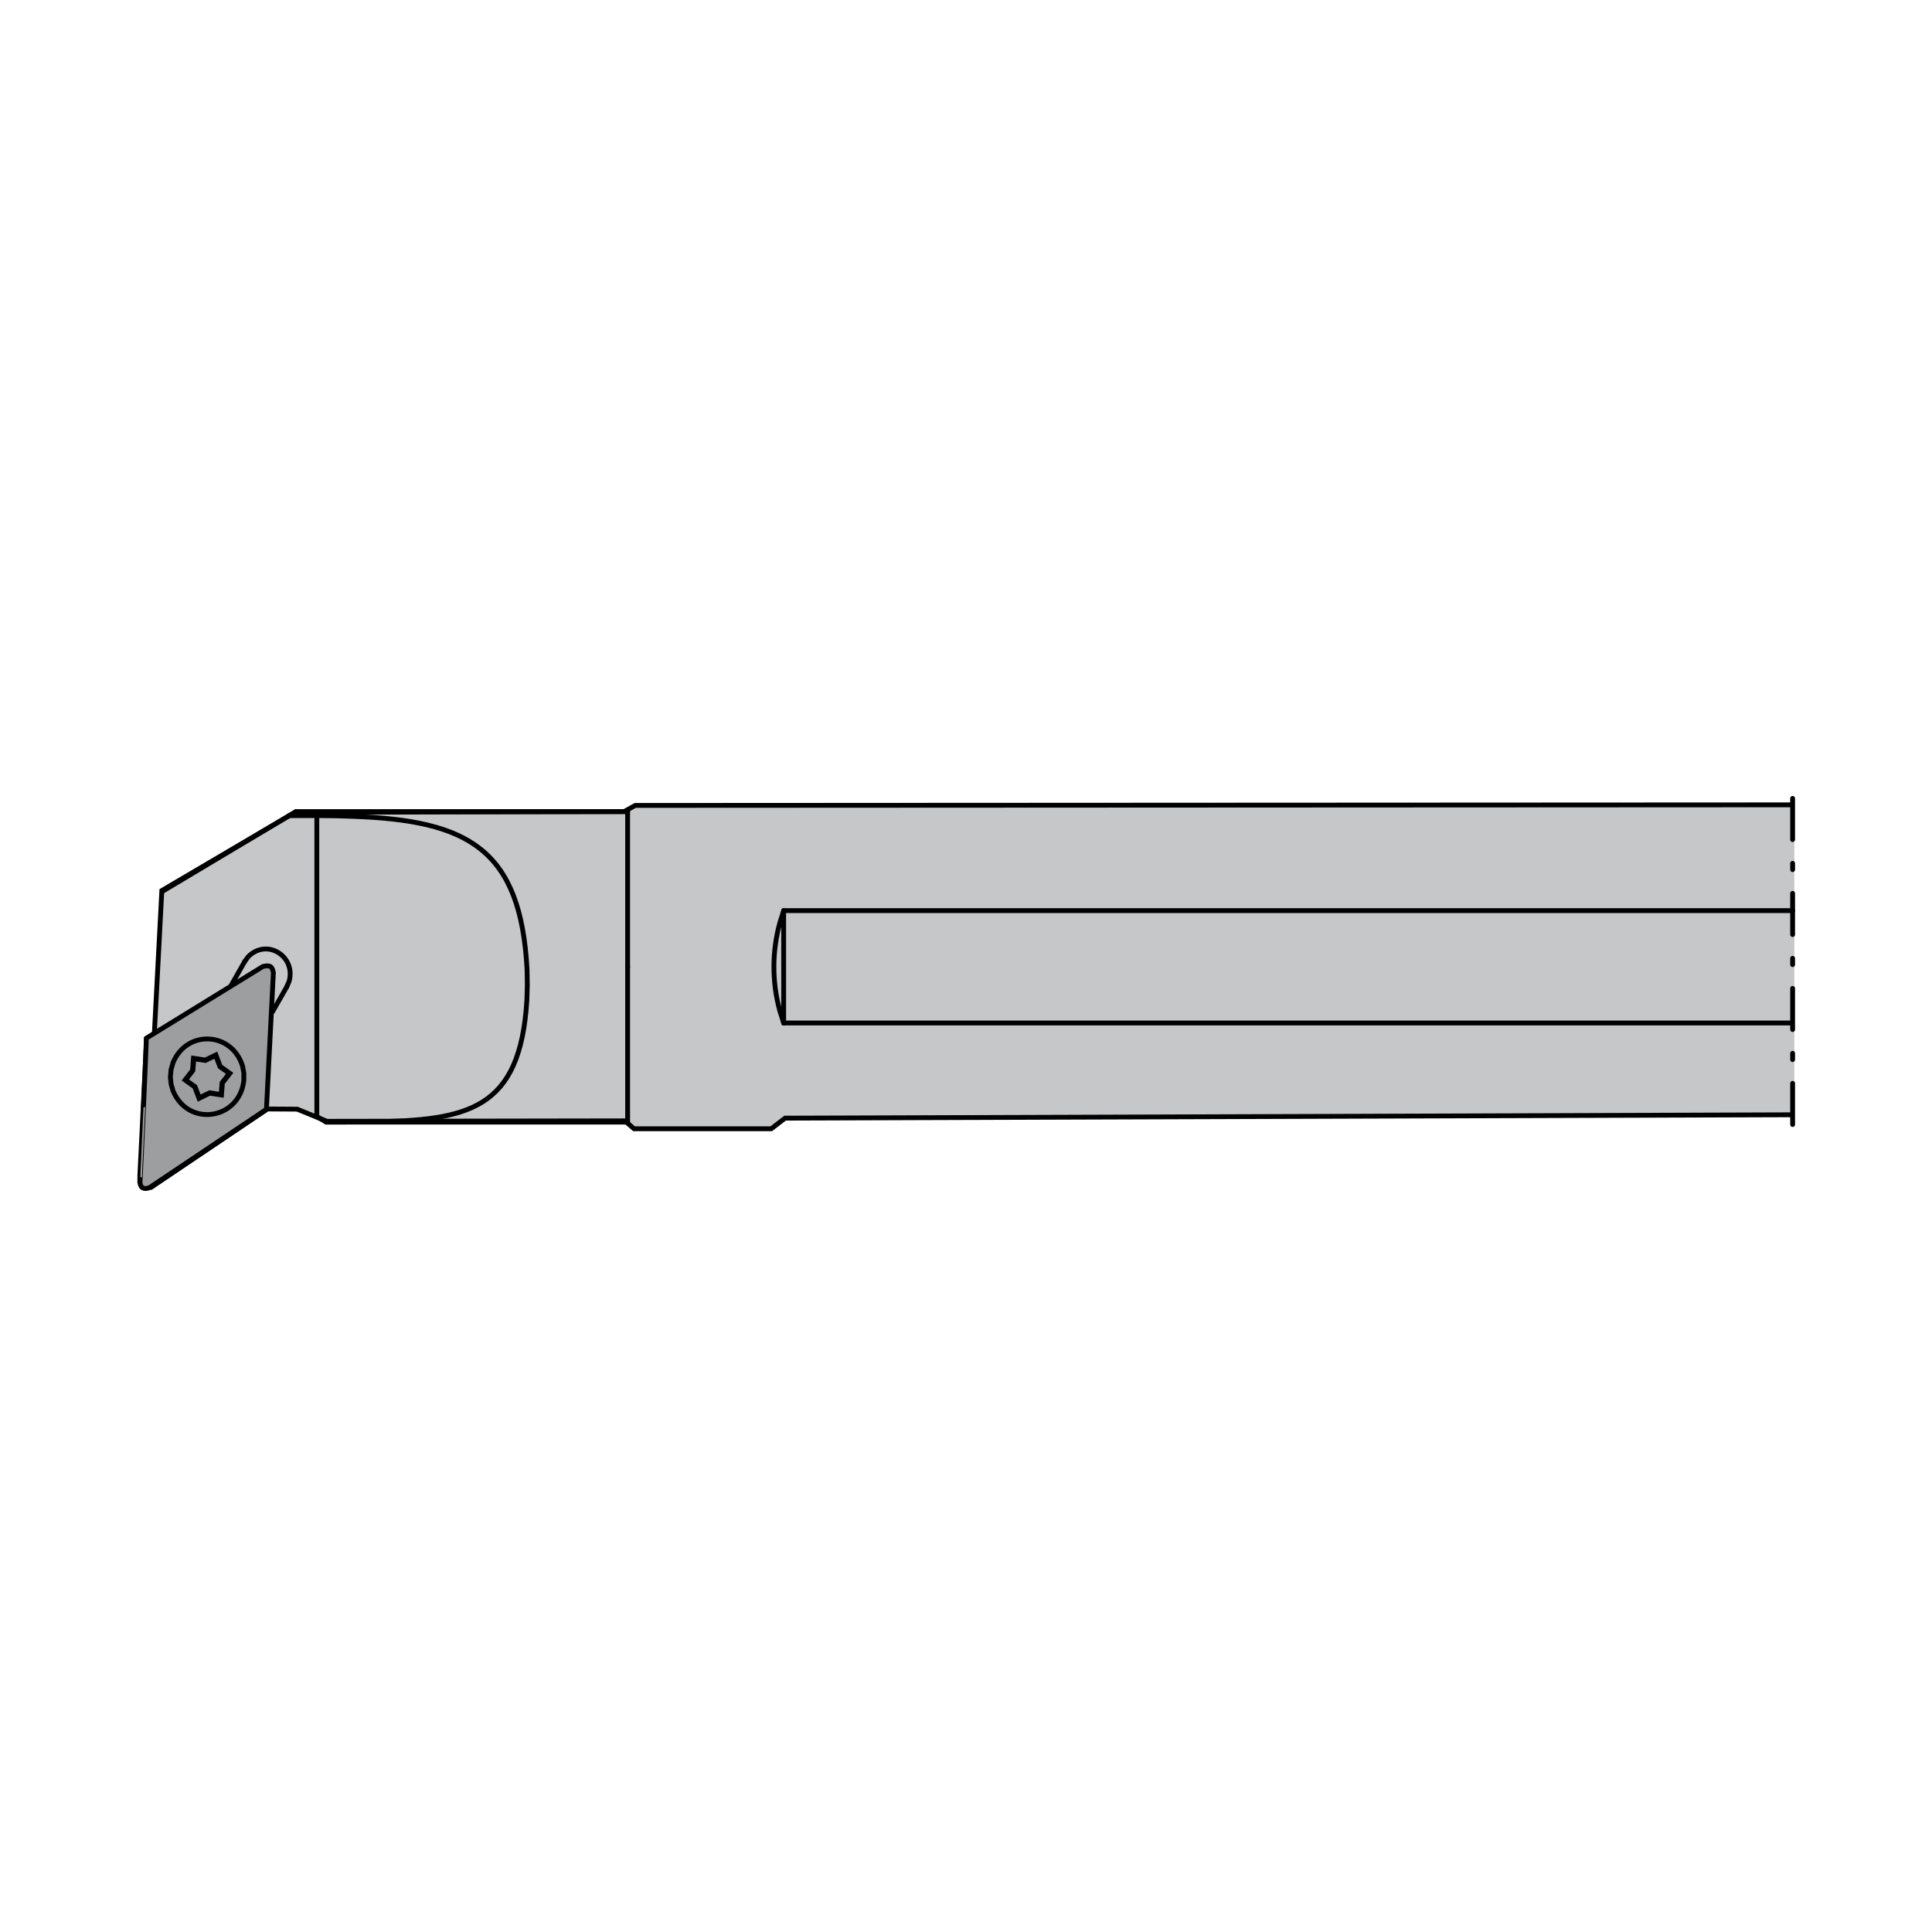 <?xml version="1.0" encoding="iso-8859-1"?>
<!-- Generator: Adobe Illustrator 27.1.1, SVG Export Plug-In . SVG Version: 6.00 Build 0)  -->
<svg version="1.1" xmlns="http://www.w3.org/2000/svg" xmlns:xlink="http://www.w3.org/1999/xlink" x="0px" y="0px"
	 viewBox="0 0 800 800" style="enable-background:new 0 0 800 800;" xml:space="preserve">
<g id="ITM_x5F_ZCC_x5F_Turning_x5F_Toolholder_x5F_S-SVUC_x5F_93.svg">
	<polyline style="fill:#C6C7C8;" points="63.901,428.161 67.013,368.764 122.082,336.38 258.51,336.033 263.026,333.509 
		743.012,333.268 743.012,461.601 325.068,463.003 319.377,467.385 262.532,467.385 258.751,464.112 135.375,464.313 
		123.058,459.28 110.762,459.206 62.525,491.673 59.572,491.232 57.902,489.482 57.902,486.85 60.628,431.715 	"/>
	<polyline style="fill:#C6C7C8;stroke:#000000;stroke-width:2;stroke-miterlimit:22.926;" points="743.012,461.601 325.068,463.003 
		319.377,467.385 262.532,467.385 258.751,464.112 135.375,464.313 123.058,459.28 110.762,459.206 62.525,491.673 59.572,491.232 
		57.902,489.482 57.902,486.85 60.628,431.715 	"/>
	<polyline style="fill:#C6C7C8;stroke:#000000;stroke-width:2;stroke-miterlimit:22.926;" points="63.901,428.161 67.013,368.764 
		122.082,336.38 258.51,336.033 263.026,333.509 743.012,333.268 	"/>
	
		<path style="fill:#9C9E9F;stroke:#000000;stroke-width:2;stroke-linecap:round;stroke-linejoin:round;stroke-miterlimit:22.926;" d="
		M60.534,429.924l48.308-29.712c0,0,1.993-0.562,3.03-0.043c1.037,0.519,1.333,2.593,1.333,2.593l-2.881,56.581l-47.897,32.086
		c0,0-1.741,1.259-3.296,0.444c-1.556-0.815-1.083-3.486-1.083-3.486S60.828,429.603,60.534,429.924"/>
	
		<line style="fill:none;stroke:#000000;stroke-width:2;stroke-linecap:round;stroke-linejoin:round;stroke-miterlimit:22.926;" x1="135.214" y1="464.646" x2="259.886" y2="464.646"/>
	
		<line style="fill:none;stroke:#000000;stroke-width:2;stroke-linecap:round;stroke-linejoin:round;stroke-miterlimit:22.926;" x1="259.886" y1="336.059" x2="122.562" y2="336.059"/>
	<path style="fill:none;stroke:#000000;stroke-width:2;stroke-linecap:round;stroke-linejoin:round;stroke-miterlimit:22.926;" d="
		M70.554,445.876l0.281-2.966l0.815-2.872c5.691-13.828,24.448-12.826,28.79,1.429l0.534,2.912v2.993
		c-1.79,16.271-22.992,19.558-29.324,4.328l-0.815-2.873L70.554,445.876z"/>
	
		<line style="fill:none;stroke:#000000;stroke-width:2;stroke-linecap:round;stroke-linejoin:round;stroke-miterlimit:22.926;" x1="131.193" y1="337.73" x2="131.193" y2="462.336"/>
	
		<line style="fill:none;stroke:#000000;stroke-width:2;stroke-linecap:round;stroke-linejoin:round;stroke-miterlimit:22.926;" x1="119.771" y1="337.73" x2="131.193" y2="337.73"/>
	
		<line style="fill:none;stroke:#000000;stroke-width:2;stroke-linecap:round;stroke-linejoin:round;stroke-miterlimit:22.926;" x1="67.481" y1="368.951" x2="119.771" y2="337.73"/>
	
		<line style="fill:none;stroke:#000000;stroke-width:2;stroke-linecap:round;stroke-linejoin:round;stroke-miterlimit:22.926;" x1="101.361" y1="398.075" x2="95.799" y2="407.872"/>
	<path style="fill:none;stroke:#000000;stroke-width:2;stroke-linecap:round;stroke-linejoin:round;stroke-miterlimit:22.926;" d="
		M118.755,408.603l0.975-2.298c2.832-10.286-9.152-17.914-16.887-10.219l-1.483,1.99"/>
	
		<line style="fill:none;stroke:#000000;stroke-width:2;stroke-linecap:round;stroke-linejoin:round;stroke-miterlimit:22.926;" x1="118.755" y1="408.603" x2="112.85" y2="418.93"/>
	<path style="fill:none;stroke:#000000;stroke-width:2;stroke-linecap:round;stroke-linejoin:round;stroke-miterlimit:22.926;" d="
		M259.887,400.36v-6.306c0-19.224,0-38.449,0-57.673v-0.321"/>
	<path style="fill:none;stroke:#000000;stroke-width:2;stroke-linecap:round;stroke-linejoin:round;stroke-miterlimit:22.926;" d="
		M259.887,464.646v-0.32c0-19.224,0-38.435,0-57.66v-6.306"/>
	
		<polyline style="fill:none;stroke:#000000;stroke-width:2;stroke-linecap:round;stroke-linejoin:round;stroke-miterlimit:22.926;" points="
		144.753,464.606 135.054,464.633 135.215,464.633 	"/>
	<path style="fill:none;stroke:#000000;stroke-width:2;stroke-linecap:round;stroke-linejoin:round;stroke-miterlimit:22.926;" d="
		M131.193,337.73l7.548,0.067l7.522,0.241c47.453,1.724,69.323,13.387,71.982,63.432l0.107,6.332l-0.187,6.372
		c-2.765,45.596-24.368,49.778-64.848,50.352"/>
	
		<polyline style="fill:none;stroke:#000000;stroke-width:2;stroke-linecap:round;stroke-linejoin:round;stroke-miterlimit:22.926;" points="
		119.771,337.73 121.321,336.809 122.256,336.261 122.563,336.06 	"/>
	<path style="fill:none;stroke:#000000;stroke-width:2;stroke-linecap:round;stroke-linejoin:round;stroke-miterlimit:22.926;" d="
		M324.494,423.605l-1.577-5.023c-3.273-11.823-3.273-24.622,0-36.445l1.577-5.024"/>
	
		<line style="fill:none;stroke:#000000;stroke-width:2;stroke-linecap:round;stroke-linejoin:round;stroke-miterlimit:22.926;" x1="324.494" y1="423.605" x2="324.494" y2="377.114"/>
	
		<line style="fill:none;stroke:#000000;stroke-width:2;stroke-linecap:round;stroke-linejoin:round;stroke-miterlimit:22.926;" x1="131.193" y1="462.335" x2="135.054" y2="464.633"/>
	
		<line style="fill:none;stroke:#000000;stroke-width:2;stroke-linecap:round;stroke-linejoin:round;stroke-miterlimit:22.926;" x1="741.865" y1="423.591" x2="324.507" y2="423.591"/>
	
		<line style="fill:none;stroke:#000000;stroke-width:2;stroke-linecap:round;stroke-linejoin:round;stroke-miterlimit:22.926;" x1="324.507" y1="377.06" x2="742.316" y2="377.06"/>
	<polygon style="fill:none;stroke:#000000;stroke-width:2.151;stroke-miterlimit:22.926;" points="85.009,439.035 89.351,436.925 
		91.128,441.627 95.082,444.459 92.023,448.387 91.635,453.33 86.799,452.582 82.471,454.707 80.694,450.017 76.739,447.185 
		79.785,443.244 80.186,438.288 	"/>
	
		<line style="fill:none;stroke:#000000;stroke-width:2;stroke-linecap:round;stroke-miterlimit:22.926;stroke-dasharray:17.05,9.838,2.604,9.838;stroke-dashoffset:34;" x1="742.285" y1="325.273" x2="742.285" y2="468.006"/>
</g>
<g id="Layer_1">
</g>
</svg>
